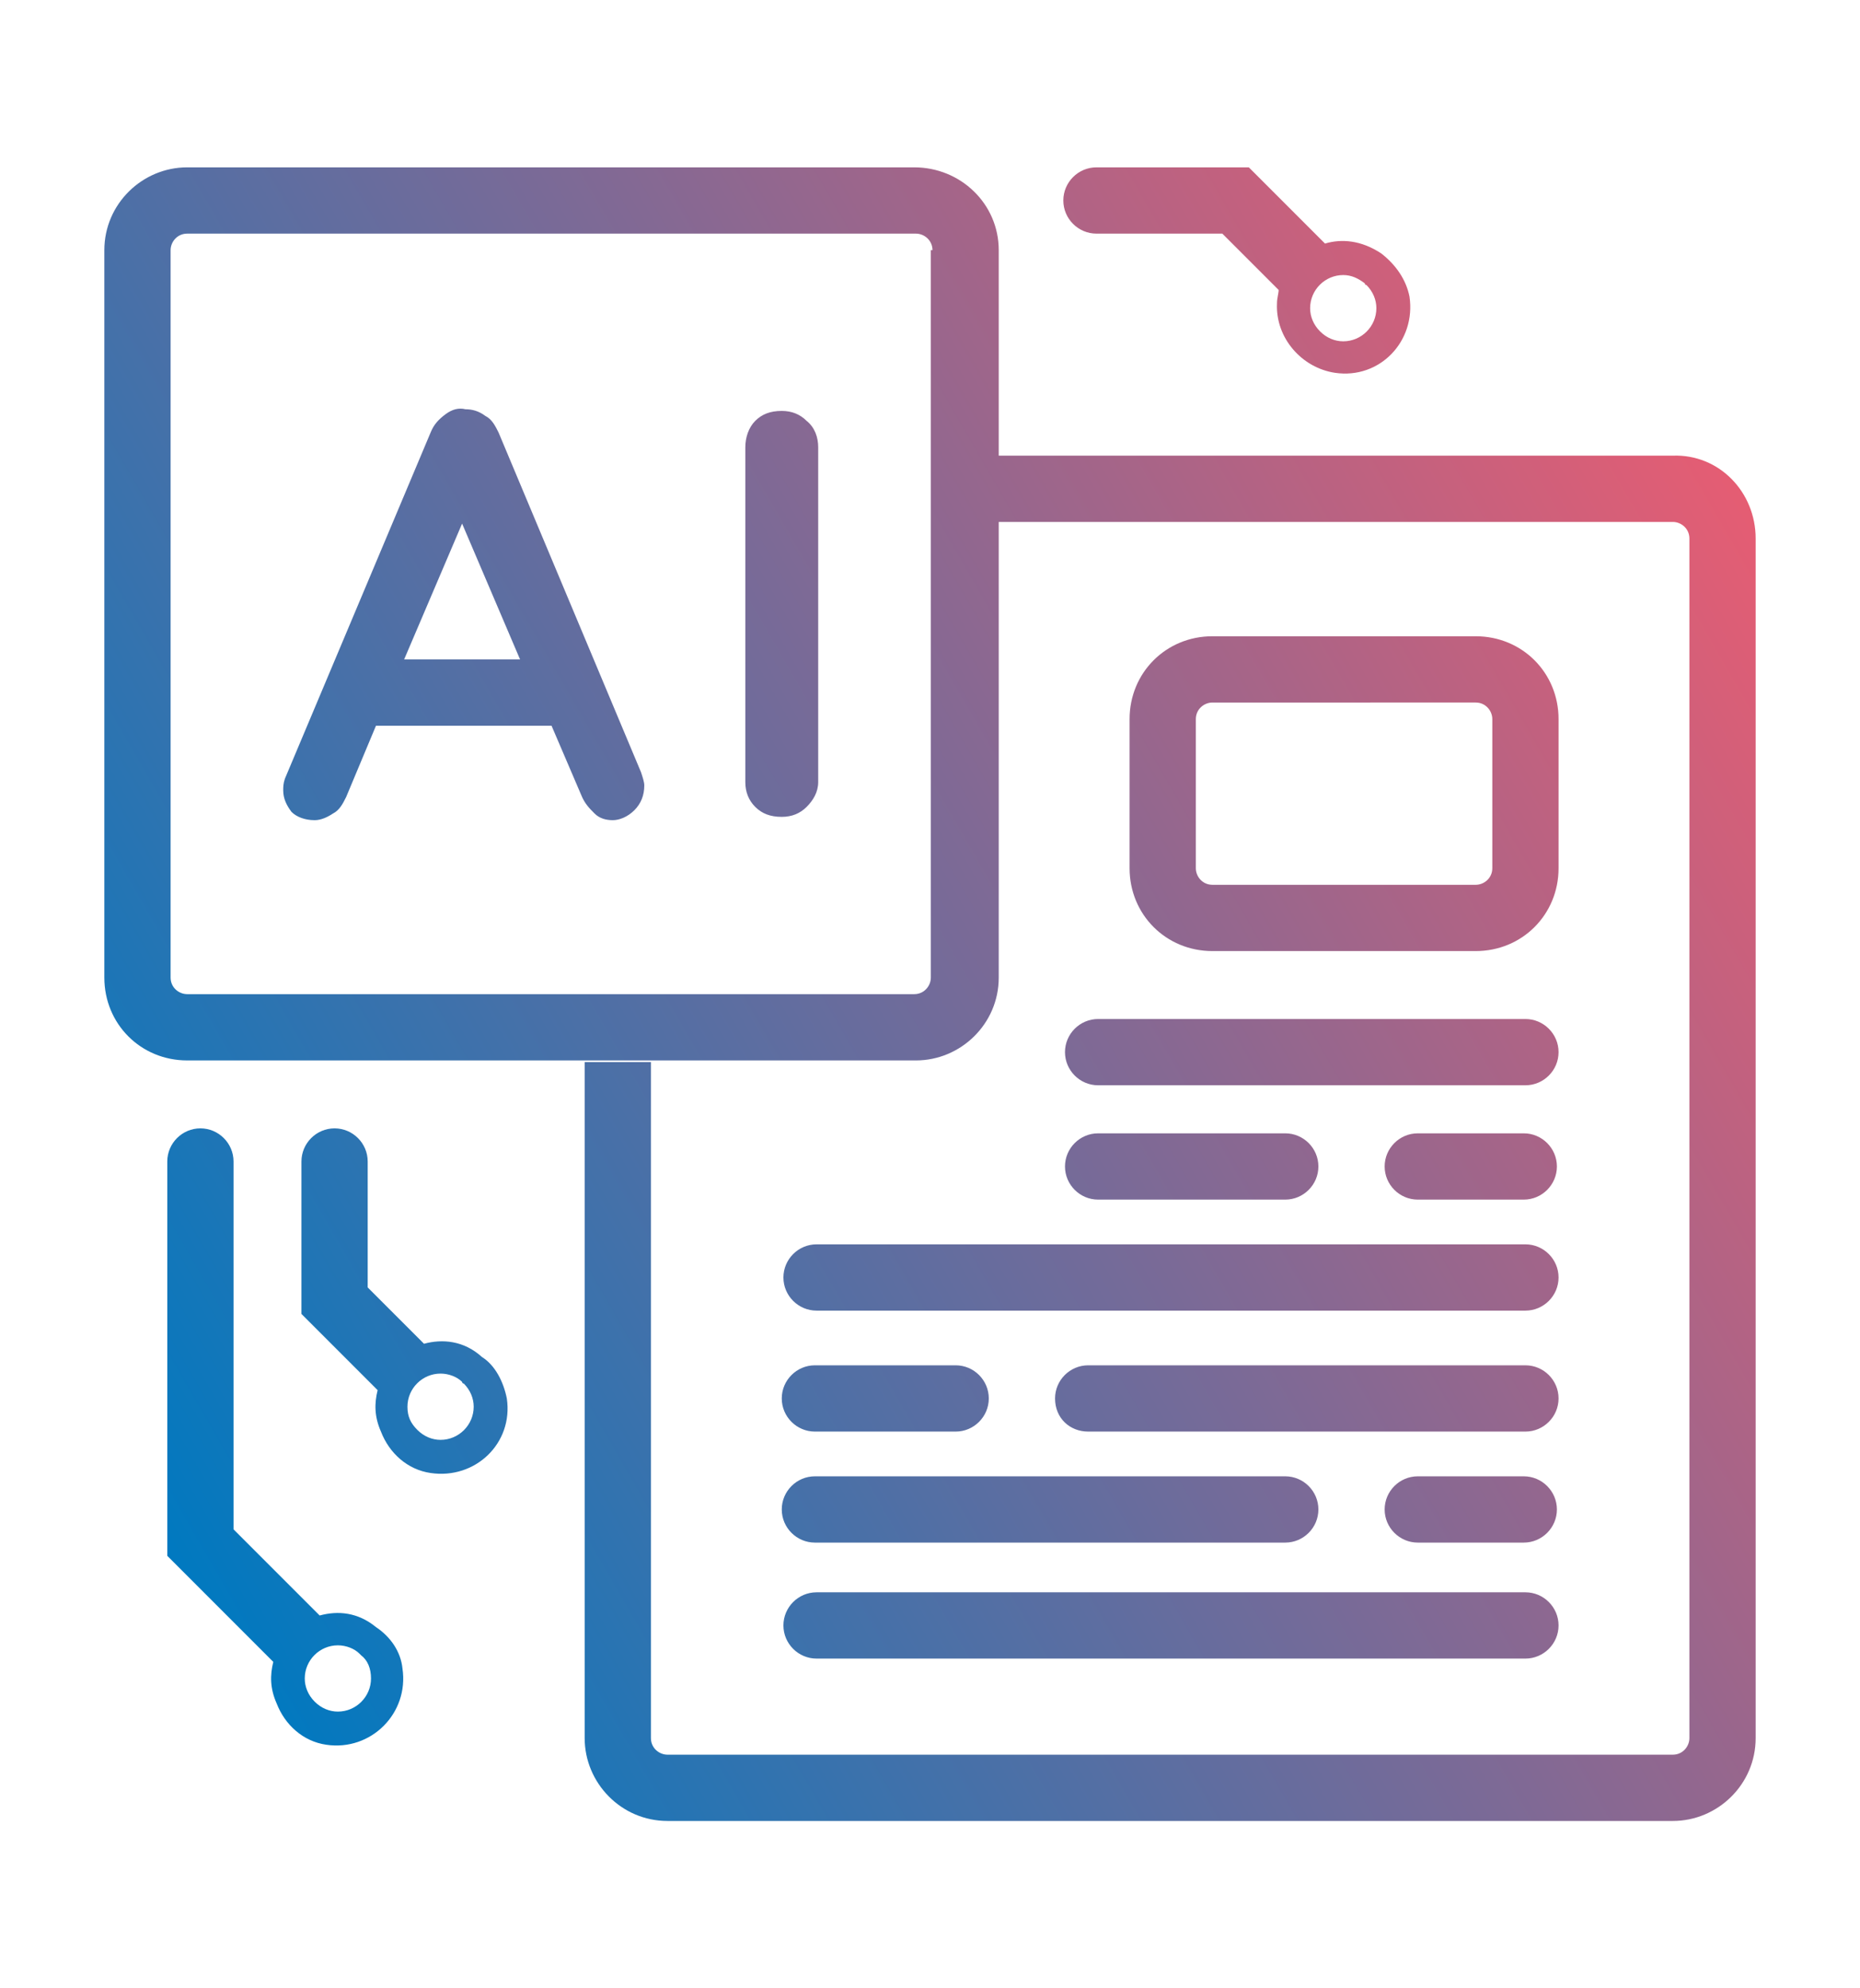 <?xml version="1.0" encoding="utf-8"?>
<!-- Generator: Adobe Illustrator 27.9.0, SVG Export Plug-In . SVG Version: 6.00 Build 0)  -->
<svg version="1.1" id="Layer_2_00000080895782483562883600000002043051744574474897_"
	 xmlns="http://www.w3.org/2000/svg" xmlns:xlink="http://www.w3.org/1999/xlink" x="0px" y="0px" viewBox="0 0 112.3 120"
	 style="enable-background:new 0 0 112.3 120;" xml:space="preserve">
<style type="text/css">
	.st0{fill:url(#SVGID_1_);}
</style>
<linearGradient id="SVGID_1_" gradientUnits="userSpaceOnUse" x1="6.957" y1="88.401" x2="106.058" y2="31.185">
	<stop  offset="0" style="stop-color:#0079C0"/>
	<stop  offset="1" style="stop-color:#E55D73"/>
</linearGradient>
<path class="st0" d="M83.6,70.4L83.6,70.4c0-1.1,0.9-2,2-2h6.4c1.1,0,2,0.9,2,2l0,0c0,1.1-0.9,2-2,2h-6.4
	C84.5,72.4,83.6,71.5,83.6,70.4z M92.1,61.5H66.3c-1.1,0-2,0.9-2,2v0c0,1.1,0.9,2,2,2h25.8c1.1,0,2-0.9,2-2v0
	C94.1,62.4,93.2,61.5,92.1,61.5z M92.1,75.1H49.3c-1.1,0-2,0.9-2,2l0,0c0,1.1,0.9,2,2,2h42.8c1.1,0,2-0.9,2-2l0,0
	C94.1,76,93.2,75.1,92.1,75.1z M92.1,96.1H49.3c-1.1,0-2,0.9-2,2l0,0c0,1.1,0.9,2,2,2h42.8c1.1,0,2-0.9,2-2l0,0
	C94.1,97,93.2,96.1,92.1,96.1z M77.6,68.4H66.3c-1.1,0-2,0.9-2,2l0,0c0,1.1,0.9,2,2,2h11.3c1.1,0,2-0.9,2-2l0,0
	C79.6,69.3,78.7,68.4,77.6,68.4z M57.7,82.4h-8.5c-1.1,0-2,0.9-2,2v0c0,1.1,0.9,2,2,2h8.5c1.1,0,2-0.9,2-2v0
	C59.7,83.3,58.8,82.4,57.7,82.4z M65.7,86.4h26.4c1.1,0,2-0.9,2-2v0c0-1.1-0.9-2-2-2H65.7c-1.1,0-2,0.9-2,2v0
	C63.7,85.6,64.6,86.4,65.7,86.4z M85.6,93.1h6.4c1.1,0,2-0.9,2-2v0c0-1.1-0.9-2-2-2h-6.4c-1.1,0-2,0.9-2,2v0
	C83.6,92.2,84.5,93.1,85.6,93.1z M77.6,89.1H49.2c-1.1,0-2,0.9-2,2v0c0,1.1,0.9,2,2,2h28.4c1.1,0,2-0.9,2-2v0
	C79.6,90,78.7,89.1,77.6,89.1z M24.3,100.7c0.4,2.7-1.9,5-4.6,4.6c-1.4-0.2-2.5-1.2-3-2.5c-0.4-0.9-0.4-1.7-0.2-2.5l-5.2-5.2
	l-1.2-1.2V70.1c0-1.1,0.9-2,2-2h0c1.1,0,2,0.9,2,2v22.2l5.2,5.2c1.1-0.3,2.3-0.2,3.4,0.7C23.6,98.8,24.2,99.7,24.3,100.7z
	 M22.4,101.3c0-0.6-0.2-1.1-0.6-1.4c0,0-0.1-0.1-0.1-0.1c-0.3-0.3-0.8-0.5-1.3-0.5c-1.1,0-2,0.9-2,2c0,0.5,0.2,1,0.6,1.4
	c0.4,0.4,0.9,0.6,1.4,0.6C21.5,103.3,22.4,102.4,22.4,101.3z M38.7,46.6c0.1,0.3,0.2,0.6,0.2,0.8c0,0.6-0.2,1.1-0.6,1.5
	c-0.4,0.4-0.9,0.6-1.3,0.6c-0.4,0-0.8-0.1-1.1-0.4c-0.3-0.3-0.6-0.6-0.8-1.1l-1.8-4.2H22.7l-1.8,4.3c-0.2,0.4-0.4,0.8-0.8,1
	c-0.3,0.2-0.7,0.4-1.1,0.4c-0.6,0-1.1-0.2-1.4-0.5c-0.3-0.4-0.5-0.8-0.5-1.3c0-0.2,0-0.4,0.1-0.7L26,26.1c0.2-0.5,0.5-0.8,0.9-1.1
	c0.4-0.3,0.8-0.4,1.2-0.3c0.4,0,0.8,0.1,1.2,0.4c0.4,0.2,0.6,0.6,0.8,1L38.7,46.6z M31.4,39.8l-3.5-8.2l-3.5,8.2H31.4z M48.7,25.4
	c-0.4-0.4-0.9-0.6-1.5-0.6c-0.7,0-1.2,0.2-1.6,0.6C45.2,25.8,45,26.4,45,27v20.2c0,0.6,0.2,1.1,0.6,1.5c0.4,0.4,0.9,0.6,1.6,0.6
	c0.6,0,1.1-0.2,1.5-0.6c0.4-0.4,0.7-0.9,0.7-1.5V27C49.4,26.4,49.2,25.8,48.7,25.4z M60.3,15.1v43.9c0,2.8-2.3,5-5,5H11.3
	c-2.8,0-5-2.2-5-5V15.1c0-2.8,2.3-5,5-5h43.9C58,10.1,60.3,12.3,60.3,15.1z M56.3,15.1c0-0.6-0.5-1-1-1H11.3c-0.6,0-1,0.5-1,1v43.9
	c0,0.6,0.5,1,1,1h43.9c0.6,0,1-0.5,1-1V15.1z M94.1,52.4v-9c0-2.8-2.2-5-5-5H73.2c-2.8,0-5,2.2-5,5v9c0,2.8,2.2,5,5,5h15.9
	C91.9,57.4,94.1,55.2,94.1,52.4z M89.1,42.4c0.6,0,1,0.5,1,1v9c0,0.6-0.5,1-1,1H73.2c-0.6,0-1-0.5-1-1v-9c0-0.6,0.5-1,1-1H89.1z
	 M106,32.5v72.4c0,2.8-2.3,5-5,5H40.3c-2.8,0-5-2.3-5-5V64.1h4v40.8c0,0.6,0.5,1,1,1H101c0.6,0,1-0.5,1-1V32.5c0-0.6-0.5-1-1-1H60.3
	v-4H101C103.8,27.4,106,29.7,106,32.5z M30.6,84.4c0.4,2.7-1.9,4.9-4.6,4.5c-1.4-0.2-2.5-1.2-3-2.5c-0.4-0.9-0.4-1.7-0.2-2.5
	l-3.8-3.8l-0.8-0.8v-9.2c0-1.1,0.9-2,2-2h0c1.1,0,2,0.9,2,2v7.6l3.4,3.4c1.1-0.3,2.4-0.2,3.5,0.8C29.9,82.4,30.4,83.4,30.6,84.4z
	 M28.6,84.9c0-0.5-0.2-1-0.6-1.4c-0.1,0-0.1-0.1-0.1-0.1c-0.3-0.3-0.8-0.5-1.3-0.5c-1.1,0-2,0.9-2,2c0,0.6,0.2,1,0.6,1.4v0
	c0.4,0.4,0.9,0.6,1.4,0.6C27.7,86.9,28.6,86,28.6,84.9z M85.1,17.9c0.4,2.7-1.8,5-4.5,4.6c-2-0.3-3.6-2.1-3.5-4.2
	c0-0.3,0.1-0.6,0.1-0.8l-3.4-3.4h-7.6c-1.1,0-2-0.9-2-2v0c0-1.1,0.9-2,2-2h9.2l4.6,4.6c1-0.3,2.2-0.2,3.4,0.6
	C84.3,16,84.9,16.9,85.1,17.9z M83.1,18.6c0-0.5-0.2-1-0.6-1.4c-0.1,0-0.1-0.1-0.1-0.1c-0.4-0.3-0.8-0.5-1.3-0.5c-1.1,0-2,0.9-2,2
	c0,0.5,0.2,1,0.6,1.4c0.4,0.4,0.9,0.6,1.4,0.6C82.2,20.6,83.1,19.7,83.1,18.6z"/>
</svg>
